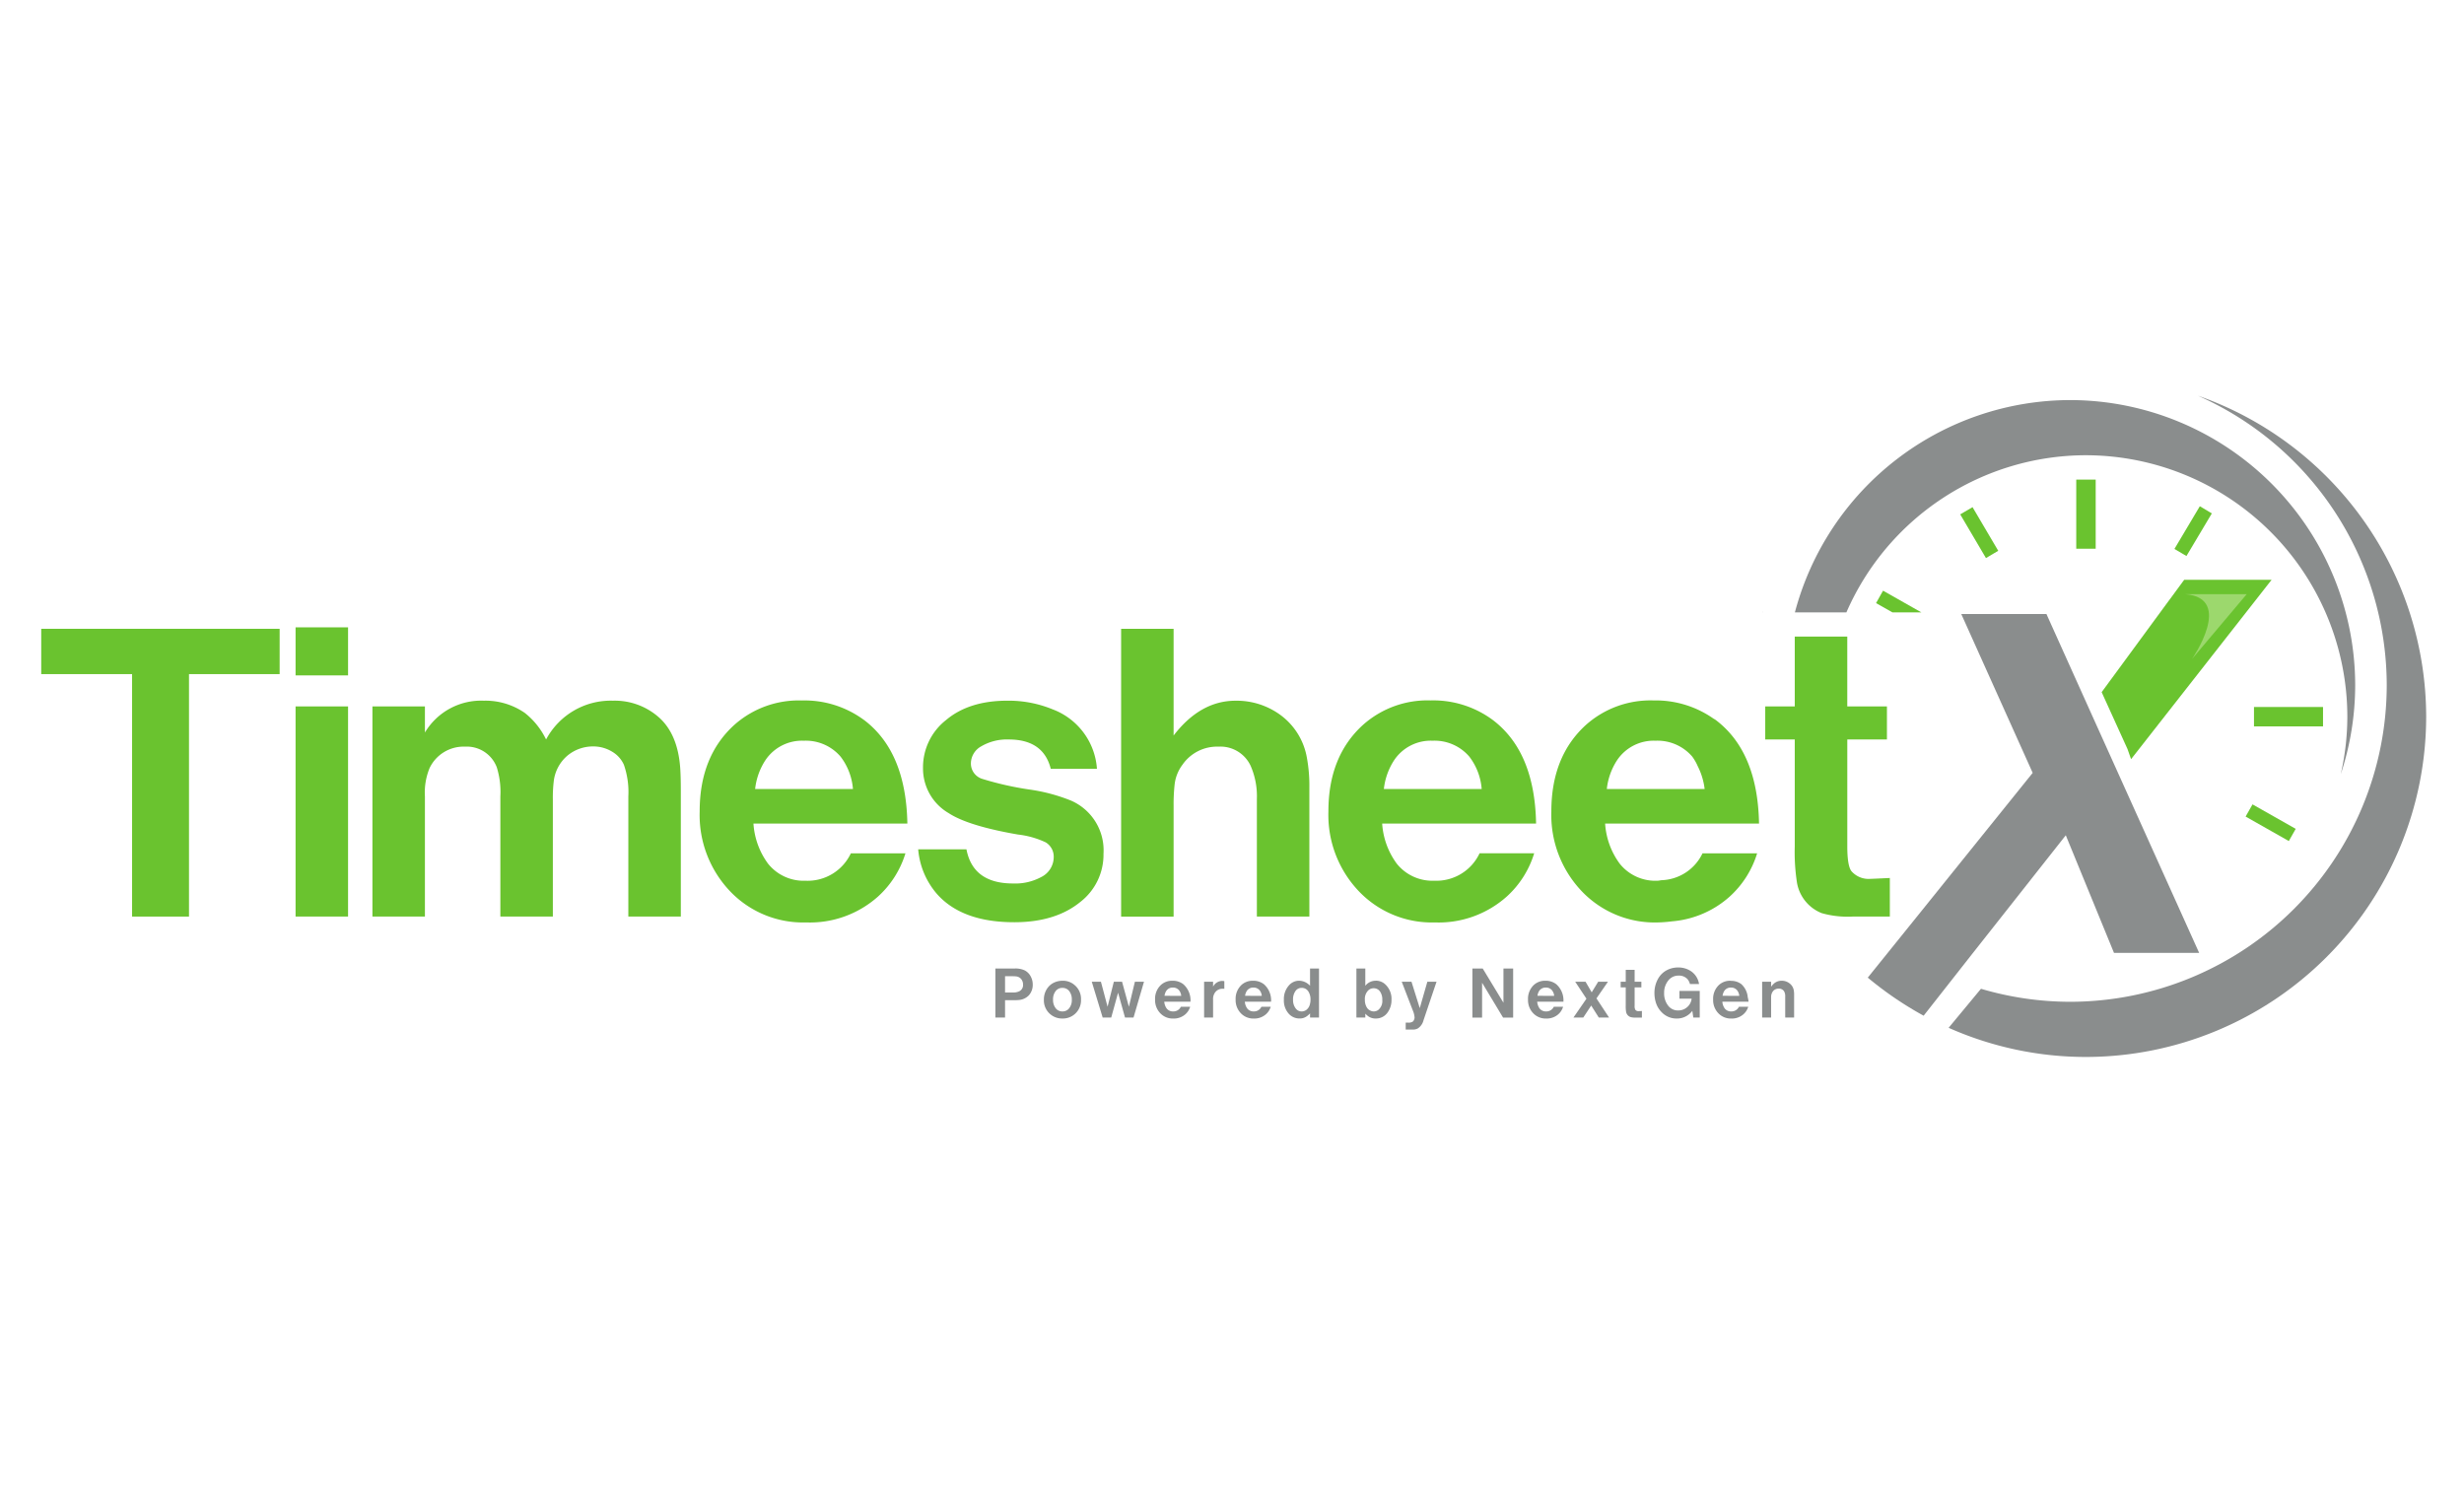 <?xml version="1.0" encoding="UTF-8"?> <svg xmlns="http://www.w3.org/2000/svg" xmlns:xlink="http://www.w3.org/1999/xlink" width="360" height="220" viewBox="0 0 360 220"><defs><clipPath id="clip-Logo-Timesheet-X"><rect width="360" height="220"></rect></clipPath></defs><g id="Logo-Timesheet-X" clip-path="url(#clip-Logo-Timesheet-X)"><g id="g1" transform="translate(6.023 57.815)"><g id="group-R5" transform="translate(0 0.013)"><path id="path2" d="M1129.788-319.74h-2.841v10.1h2.841v-10.1" transform="translate(-829.622 331.984)" fill="#6ac32f"></path><path id="path3" d="M1225.371-190.983h10.087v-2.835h-10.087v2.835" transform="translate(-902.078 239.284)" fill="#6ac32f"></path><path id="path4" d="M1068.235-298.109l-3.753-6.371-1.8,1.054,3.76,6.384,1.8-1.066" transform="translate(-782.309 320.75)" fill="#6ac32f"></path><path id="path5" d="M1186.782-303.956,1185.027-305l-3.71,6.239,1.756,1.035,3.709-6.227" transform="translate(-869.647 321.135)" fill="#6ac32f"></path><path id="path6" d="M1220.735-138.106l6.312,3.574,1.009-1.781-6.311-3.574-1.01,1.781" transform="translate(-898.665 199.582)" fill="#6ac32f"></path><path id="path7" d="M1016.071-256.416l2.4,1.36h4.226l-5.6-3.173-1.022,1.812" transform="translate(-747.998 286.701)" fill="#6ac32f"></path><path id="path8" d="M1092.725-366.147a46.306,46.306,0,0,1,27.557,42.281,46.3,46.3,0,0,1-46.25,46.256,46.135,46.135,0,0,1-13.034-1.9l-4.724,5.7a49.394,49.394,0,0,0,20.06,4.261,49.766,49.766,0,0,0,49.711-49.712,49.766,49.766,0,0,0-33.32-46.89" transform="translate(-777.594 366.147)" fill="#8a8d8d"></path><path id="path9" d="M953.1-246.938c-.022.065-.05.128-.072.194h.022c.016-.065.034-.128.05-.194" transform="translate(-701.586 278.389)" fill="#8a8d8d"></path><path id="path10" d="M1013.659-355.712a38.243,38.243,0,0,1,38.192,38.2,37.991,37.991,0,0,1-.96,8.394,41.4,41.4,0,0,0,2.107-13,41.7,41.7,0,0,0-41.641-41.654,41.684,41.684,0,0,0-40.22,31.018h7.525a38.231,38.231,0,0,1,35-22.96" transform="translate(-714.919 364.397)" fill="#8a8d8d"></path><path id="path11" d="M1026.9-195.829l6.155-7.8,3.543-4.493,3.828-4.854,7.046,17.188h12.444l-.034-.069-.718-1.593-.815-1.806-4.2-9.315-1.524-3.383-8.306-18.423L1037.6-245.3h-12.445l10.435,23.208-5.719,7.1-11.134,13.83-7.242,8.986a51.076,51.076,0,0,0,8.164,5.562l7.243-9.218" transform="translate(-744.63 277.183)" fill="#8a8d8d"></path><path id="path12" d="M1150.907-261.351l-8.7,11.852-1.2,1.634.188.414,3.59,7.9.521,1.48,20.534-26.212h-12.773l-2.157,2.938" transform="translate(-839.97 291.163)" fill="#6ac32f"></path><path id="path13" d="M0-230.5H13.275v35.424H21.59V-230.5H34.834v-6.622H0v6.622" transform="translate(0 271.163)" fill="#6ac32f"></path><path id="path14" d="M140.85-163.442h7.669V-194.15H140.85v30.708" transform="translate(-103.689 239.528)" fill="#6ac32f"></path><path id="path15" d="M140.85-230.907h7.669v-7.023H140.85v7.023" transform="translate(-103.689 271.758)" fill="#6ac32f"></path><path id="path16" d="M225.283-194.847a9.721,9.721,0,0,0-6.744-2.464,10.709,10.709,0,0,0-9.767,5.669,11.111,11.111,0,0,0-3.11-3.882,10.126,10.126,0,0,0-6-1.787,9.563,9.563,0,0,0-8.594,4.653v-3.819h-7.669v30.708h7.669v-17.558a9.374,9.374,0,0,1,.677-4.126,5.508,5.508,0,0,1,5.2-3.142,4.675,4.675,0,0,1,4.622,3.016,12.065,12.065,0,0,1,.524,4.252v17.558h7.669v-17.126a19.77,19.77,0,0,1,.122-2.558,5.781,5.781,0,0,1,2.032-3.85,5.828,5.828,0,0,1,3.728-1.323,5.288,5.288,0,0,1,2.835.8,4.186,4.186,0,0,1,1.662,1.875,12.094,12.094,0,0,1,.649,4.622v17.558h7.669V-184.1c0-1.436-.031-2.584-.094-3.449q-.367-4.863-3.079-7.3" transform="translate(-135.009 241.855)" fill="#6ac32f"></path><path id="path17" d="M372.738-184.493a9.545,9.545,0,0,1,1.508-4.22,6.428,6.428,0,0,1,5.606-2.835,6.679,6.679,0,0,1,5.362,2.314,8.9,8.9,0,0,1,1.815,4.741Zm15.925-10.071a14.619,14.619,0,0,0-9.086-2.866,14.16,14.16,0,0,0-9.886,3.574q-5.056,4.591-5.055,12.63a16.152,16.152,0,0,0,4.684,11.921A14.738,14.738,0,0,0,380.191-165a14.94,14.94,0,0,0,10.472-3.757A14.05,14.05,0,0,0,394.7-175.1h-7.976a6.973,6.973,0,0,1-6.622,4.007,6.657,6.657,0,0,1-5.484-2.5,11.081,11.081,0,0,1-2.126-5.851h22.487q-.188-10.478-6.315-15.125" transform="translate(-268.433 241.943)" fill="#6ac32f"></path><path id="path18" d="M509.356-167.926a8.723,8.723,0,0,0,3.358-7.023,7.913,7.913,0,0,0-4.744-7.763,25.752,25.752,0,0,0-6.158-1.63,46.007,46.007,0,0,1-6.807-1.543,2.351,2.351,0,0,1-1.665-2.245,2.882,2.882,0,0,1,1.539-2.527,7.406,7.406,0,0,1,4-.984q5.051,0,6.13,4.282h6.748a10.016,10.016,0,0,0-6.468-8.685,16.913,16.913,0,0,0-6.622-1.267q-5.611,0-8.964,2.835a8.773,8.773,0,0,0-3.358,7.023,7.534,7.534,0,0,0,3.728,6.559q2.864,1.882,10.165,3.142a12.8,12.8,0,0,1,4.032,1.141,2.44,2.44,0,0,1,1.172,2.157,3.27,3.27,0,0,1-1.85,2.922,7.961,7.961,0,0,1-4.095.928q-5.855,0-6.807-4.992H485.64a11.382,11.382,0,0,0,2.772,6.559q3.668,4.1,11.275,4.095,6.034,0,9.669-2.985" transform="translate(-357.512 241.855)" fill="#6ac32f"></path><path id="path19" d="M605.684-211.343a26.43,26.43,0,0,1,.154-3.079,5.9,5.9,0,0,1,1.138-2.834,6.145,6.145,0,0,1,5.268-2.646,4.858,4.858,0,0,1,4.681,2.772,11.026,11.026,0,0,1,.925,4.866v17.188h7.669v-18.756a22.724,22.724,0,0,0-.37-4.5,9.823,9.823,0,0,0-3.973-6.283,10.827,10.827,0,0,0-6.437-2q-5.145,0-9.055,5.086v-15.589h-7.669v42.045h7.669v-16.266" transform="translate(-440.239 271.163)" fill="#6ac32f"></path><path id="path20" d="M722.425-188.713a6.428,6.428,0,0,1,5.607-2.835,6.677,6.677,0,0,1,5.361,2.314,8.893,8.893,0,0,1,1.816,4.741H720.917A9.545,9.545,0,0,1,722.425-188.713ZM728.37-165a14.941,14.941,0,0,0,10.473-3.757,14.046,14.046,0,0,0,4.035-6.346H734.9a6.973,6.973,0,0,1-6.622,4.007,6.657,6.657,0,0,1-5.484-2.5,11.087,11.087,0,0,1-2.126-5.851h22.487q-.188-10.478-6.315-15.125a14.617,14.617,0,0,0-9.086-2.866,14.161,14.161,0,0,0-9.886,3.574q-5.056,4.591-5.054,12.63a16.152,16.152,0,0,0,4.684,11.921A14.737,14.737,0,0,0,728.37-165" transform="translate(-524.751 241.943)" fill="#6ac32f"></path><path id="path21" d="M845.887-188.713a6.427,6.427,0,0,1,5.606-2.835,6.679,6.679,0,0,1,5.362,2.314,7.111,7.111,0,0,1,.8,1.389,10.037,10.037,0,0,1,1.016,3.352H844.379A9.536,9.536,0,0,1,845.887-188.713ZM866.339-175.1h-7.977a6.9,6.9,0,0,1-5.958,3.929c-.229.016-.426.078-.664.078a6.657,6.657,0,0,1-5.484-2.5,11.078,11.078,0,0,1-2.126-5.851h22.487q-.189-10.478-6.315-15.125c-.141-.107-.3-.179-.445-.282a14.71,14.71,0,0,0-8.641-2.583,14.16,14.16,0,0,0-9.886,3.574q-5.056,4.591-5.055,12.63a16.153,16.153,0,0,0,4.684,11.921A14.74,14.74,0,0,0,851.831-165a18.794,18.794,0,0,0,2.1-.163,14.355,14.355,0,0,0,8.375-3.593,14.058,14.058,0,0,0,4.035-6.346" transform="translate(-615.639 241.943)" fill="#6ac32f"></path><path id="path22" d="M959.027-232.8v10.2h-4.314v4.835h4.314v15.614a29.354,29.354,0,0,0,.308,5.2,5.851,5.851,0,0,0,3.634,4.559,13.9,13.9,0,0,0,4.468.5h5.481v-5.638c-1.684.081-2.619.125-2.8.125a3.337,3.337,0,0,1-2.8-1.11q-.616-.771-.614-3.637v-15.614h5.791V-222.6H966.7v-10.2h-7.67" transform="translate(-702.829 267.979)" fill="#6ac32f"></path><path id="path23" d="M531.785-45.631a2.043,2.043,0,0,1-.815.138H529.8V-47.87h1q.386,0,.564.019a1.106,1.106,0,0,1,.828.439,1.283,1.283,0,0,1,.239.777A1,1,0,0,1,531.785-45.631Zm.872-3.1A3.166,3.166,0,0,0,531.234-49h-2.847v7.168H529.8v-2.534h1.317c.207,0,.408-.006.608-.025a2.278,2.278,0,0,0,1.562-.7,2.269,2.269,0,0,0,.558-1.549,2.443,2.443,0,0,0-.257-1.123,2.07,2.07,0,0,0-.935-.972" transform="translate(-388.981 132.673)" fill="#8a8d8d"></path><path id="path24" d="M558.9-38.155a1.213,1.213,0,0,1-.947.414,1.2,1.2,0,0,1-.941-.414,1.909,1.909,0,0,1-.427-1.3,1.92,1.92,0,0,1,.427-1.317,1.2,1.2,0,0,1,.928-.408,1.236,1.236,0,0,1,.959.408,1.949,1.949,0,0,1,.426,1.323A1.892,1.892,0,0,1,558.9-38.155Zm-.909-4.07a2.942,2.942,0,0,0-1.172.232,2.481,2.481,0,0,0-1.11.928,2.842,2.842,0,0,0-.464,1.612,2.636,2.636,0,0,0,.922,2.107,2.642,2.642,0,0,0,1.794.64,2.625,2.625,0,0,0,1.787-.64,2.649,2.649,0,0,0,.922-2.113,2.635,2.635,0,0,0-.922-2.12,2.577,2.577,0,0,0-1.756-.646" transform="translate(-408.752 127.686)" fill="#8a8d8d"></path><path id="path25" d="M587.21-38.022l-1-3.656h-1.2l-.916,3.656-.972-3.656h-1.336l1.593,5.236h1.248l1-3.631,1.016,3.631h1.242l1.53-5.236h-1.33l-.878,3.656" transform="translate(-428.296 127.283)" fill="#8a8d8d"></path><path id="path26" d="M618.207-40.023a1.739,1.739,0,0,1,.257-.721,1.107,1.107,0,0,1,.959-.483,1.126,1.126,0,0,1,.909.4,1.507,1.507,0,0,1,.313.809Zm2.715-1.718a2.491,2.491,0,0,0-1.549-.483,2.413,2.413,0,0,0-1.687.608,2.764,2.764,0,0,0-.859,2.151,2.749,2.749,0,0,0,.8,2.031,2.518,2.518,0,0,0,1.856.734,2.56,2.56,0,0,0,1.787-.64,2.375,2.375,0,0,0,.683-1.079H620.59a1.191,1.191,0,0,1-1.129.677,1.14,1.14,0,0,1-.934-.42,1.907,1.907,0,0,1-.357-1H622a3.133,3.133,0,0,0-1.079-2.584" transform="translate(-454.088 127.686)" fill="#8a8d8d"></path><path id="path27" d="M645.3-41.266v-.727h-1.311v5.236H645.3v-2.665a1.585,1.585,0,0,1,.32-1.041,1.311,1.311,0,0,1,1.091-.5c.063,0,.144,0,.232.006v-1.123c-.15-.018-.264-.031-.332-.031a1.537,1.537,0,0,0-1.311.84" transform="translate(-474.087 127.598)" fill="#8a8d8d"></path><path id="path28" d="M662.8-40.023a1.749,1.749,0,0,1,.257-.721,1.108,1.108,0,0,1,.96-.483,1.125,1.125,0,0,1,.909.4,1.5,1.5,0,0,1,.314.809Zm2.715-1.718a2.492,2.492,0,0,0-1.549-.483,2.413,2.413,0,0,0-1.687.608,2.765,2.765,0,0,0-.859,2.151,2.749,2.749,0,0,0,.8,2.031,2.519,2.519,0,0,0,1.856.734,2.56,2.56,0,0,0,1.787-.64,2.376,2.376,0,0,0,.684-1.079h-1.361a1.19,1.19,0,0,1-1.128.677,1.14,1.14,0,0,1-.935-.42,1.912,1.912,0,0,1-.357-1h3.832a3.134,3.134,0,0,0-1.079-2.584" transform="translate(-486.912 127.686)" fill="#8a8d8d"></path><path id="path29" d="M691.955-43.775a1.445,1.445,0,0,1-.5.809,1.158,1.158,0,0,1-.7.239,1.063,1.063,0,0,1-.878-.445,1.983,1.983,0,0,1-.383-1.267,2.069,2.069,0,0,1,.345-1.254,1.066,1.066,0,0,1,.9-.476,1.121,1.121,0,0,1,.985.514,2.12,2.12,0,0,1,.319,1.2A2.48,2.48,0,0,1,691.955-43.775Zm.025-2.7a2.217,2.217,0,0,0-1.606-.74,1.951,1.951,0,0,0-1.474.677,2.967,2.967,0,0,0-.746,2.107,2.867,2.867,0,0,0,.7,2.025,2.074,2.074,0,0,0,1.605.708,1.73,1.73,0,0,0,.947-.257,3.006,3.006,0,0,0,.571-.489v.609h1.31V-49h-1.31v2.527" transform="translate(-506.597 132.673)" fill="#8a8d8d"></path><path id="path30" d="M731.51-42.954a1.123,1.123,0,0,1-.671.226,1.1,1.1,0,0,1-.52-.132,1.149,1.149,0,0,1-.439-.363,2.065,2.065,0,0,1-.338-1.217,1.731,1.731,0,0,1,.539-1.405,1.115,1.115,0,0,1,.727-.269,1.108,1.108,0,0,1,.9.414,1.989,1.989,0,0,1,.376,1.285,1.689,1.689,0,0,1-.577,1.461Zm-.37-4.258a1.892,1.892,0,0,0-1.536.74V-49h-1.3v7.168h1.3V-42.4a3.029,3.029,0,0,0,.533.451,1.871,1.871,0,0,0,.991.257,2.074,2.074,0,0,0,1.813-1,3.079,3.079,0,0,0,.489-1.749,2.88,2.88,0,0,0-.866-2.2,1.973,1.973,0,0,0-1.423-.577" transform="translate(-536.15 132.673)" fill="#8a8d8d"></path><path id="path31" d="M756.055-37.815l-1.21-3.862h-1.424l1.618,4.2a3.117,3.117,0,0,1,.257,1.041.717.717,0,0,1-.069.289.6.6,0,0,1-.232.32,1.145,1.145,0,0,1-.608.125H754v1.016h.658c.3,0,.477,0,.533-.006a1.427,1.427,0,0,0,.6-.175,1.991,1.991,0,0,0,.809-1.173l1.906-5.637h-1.342l-1.11,3.862" transform="translate(-554.644 127.283)" fill="#8a8d8d"></path><path id="path32" d="M797.085-43.995l-3.029-5h-1.511v7.168h1.417v-5.092l3.066,5.092H798.5V-49h-1.417v5" transform="translate(-583.446 132.673)" fill="#8a8d8d"></path><path id="path33" d="M824.726-40.023a1.75,1.75,0,0,1,.257-.721,1.108,1.108,0,0,1,.96-.483,1.124,1.124,0,0,1,.909.4,1.5,1.5,0,0,1,.314.809Zm2.715-1.718a2.49,2.49,0,0,0-1.548-.483,2.413,2.413,0,0,0-1.687.608,2.764,2.764,0,0,0-.86,2.151,2.752,2.752,0,0,0,.8,2.031A2.519,2.519,0,0,0,826-36.7a2.558,2.558,0,0,0,1.787-.64,2.371,2.371,0,0,0,.684-1.079h-1.361a1.19,1.19,0,0,1-1.128.677,1.14,1.14,0,0,1-.935-.42,1.912,1.912,0,0,1-.358-1h3.831a3.132,3.132,0,0,0-1.079-2.584" transform="translate(-606.12 127.686)" fill="#8a8d8d"></path><path id="path34" d="M853.559-41.678h-1.43l-.947,1.549-.9-1.549h-1.512l1.643,2.483-1.9,2.753h1.436l1.16-1.756,1.11,1.756h1.5l-1.843-2.8,1.68-2.433" transform="translate(-624.651 127.283)" fill="#8a8d8d"></path><path id="path35" d="M876.79-42.418a1.162,1.162,0,0,1-.106-.621V-45.7h.984v-.821h-.984v-1.737h-1.3v1.737h-.74v.821h.74v2.665a4.8,4.8,0,0,0,.05.884.983.983,0,0,0,.62.777,2.326,2.326,0,0,0,.759.088h.934v-.96c-.288.013-.445.019-.476.019a.564.564,0,0,1-.477-.188" transform="translate(-643.881 132.131)" fill="#8a8d8d"></path><path id="path36" d="M897.018-44.992H898.8a1.916,1.916,0,0,1-.721,1.292,1.924,1.924,0,0,1-1.241.426,1.769,1.769,0,0,1-1.417-.633,2.856,2.856,0,0,1-.64-1.913,2.8,2.8,0,0,1,.621-1.844,1.869,1.869,0,0,1,1.5-.7,1.661,1.661,0,0,1,1.292.52,1.752,1.752,0,0,1,.357.708h1.329a2.751,2.751,0,0,0-1.229-1.906,3.284,3.284,0,0,0-1.825-.508,3.456,3.456,0,0,0-1.574.357,3.127,3.127,0,0,0-1.361,1.3,4.2,4.2,0,0,0-.526,2.107,4.608,4.608,0,0,0,.251,1.493A3.416,3.416,0,0,0,894.434-43a2.98,2.98,0,0,0,2.189.909,2.775,2.775,0,0,0,2.276-1.123l.144.979h.941v-3.888h-2.966v1.129" transform="translate(-657.668 133.074)" fill="#8a8d8d"></path><path id="path37" d="M927.239-40.023a1.735,1.735,0,0,1,.257-.721,1.108,1.108,0,0,1,.959-.483,1.127,1.127,0,0,1,.91.4,1.511,1.511,0,0,1,.313.809Zm1.288-2.182c-.04,0-.078-.019-.122-.019a2.412,2.412,0,0,0-1.686.608,2.762,2.762,0,0,0-.859,2.151,2.749,2.749,0,0,0,.8,2.031,2.517,2.517,0,0,0,1.856.734,2.561,2.561,0,0,0,1.788-.64,2.374,2.374,0,0,0,.683-1.079h-1.361a1.191,1.191,0,0,1-1.129.677,1.14,1.14,0,0,1-.934-.42,1.908,1.908,0,0,1-.357-1h3.831a4.336,4.336,0,0,0-.122-.655,2.886,2.886,0,0,0-.956-1.928,2.455,2.455,0,0,0-1.427-.464" transform="translate(-681.587 127.686)" fill="#8a8d8d"></path><path id="path38" d="M954.336-39.766a1.335,1.335,0,0,1,.339-1.01,1.059,1.059,0,0,1,.771-.295.866.866,0,0,1,.8.426,1.53,1.53,0,0,1,.144.771v3.029h1.3v-3.361a3.834,3.834,0,0,0-.05-.627,1.623,1.623,0,0,0-.621-1.01,1.855,1.855,0,0,0-1.141-.382,1.717,1.717,0,0,0-1.066.351,2.9,2.9,0,0,0-.483.52v-.727h-1.31v5.236h1.31v-2.922" transform="translate(-701.586 127.686)" fill="#8a8d8d"></path><path id="path39" d="M1187.437-256.279h8.942l-8,9.481s6.2-8.892-.947-9.481" transform="translate(-874.152 285.266)" fill="#9cd86d"></path></g></g></g></svg> 